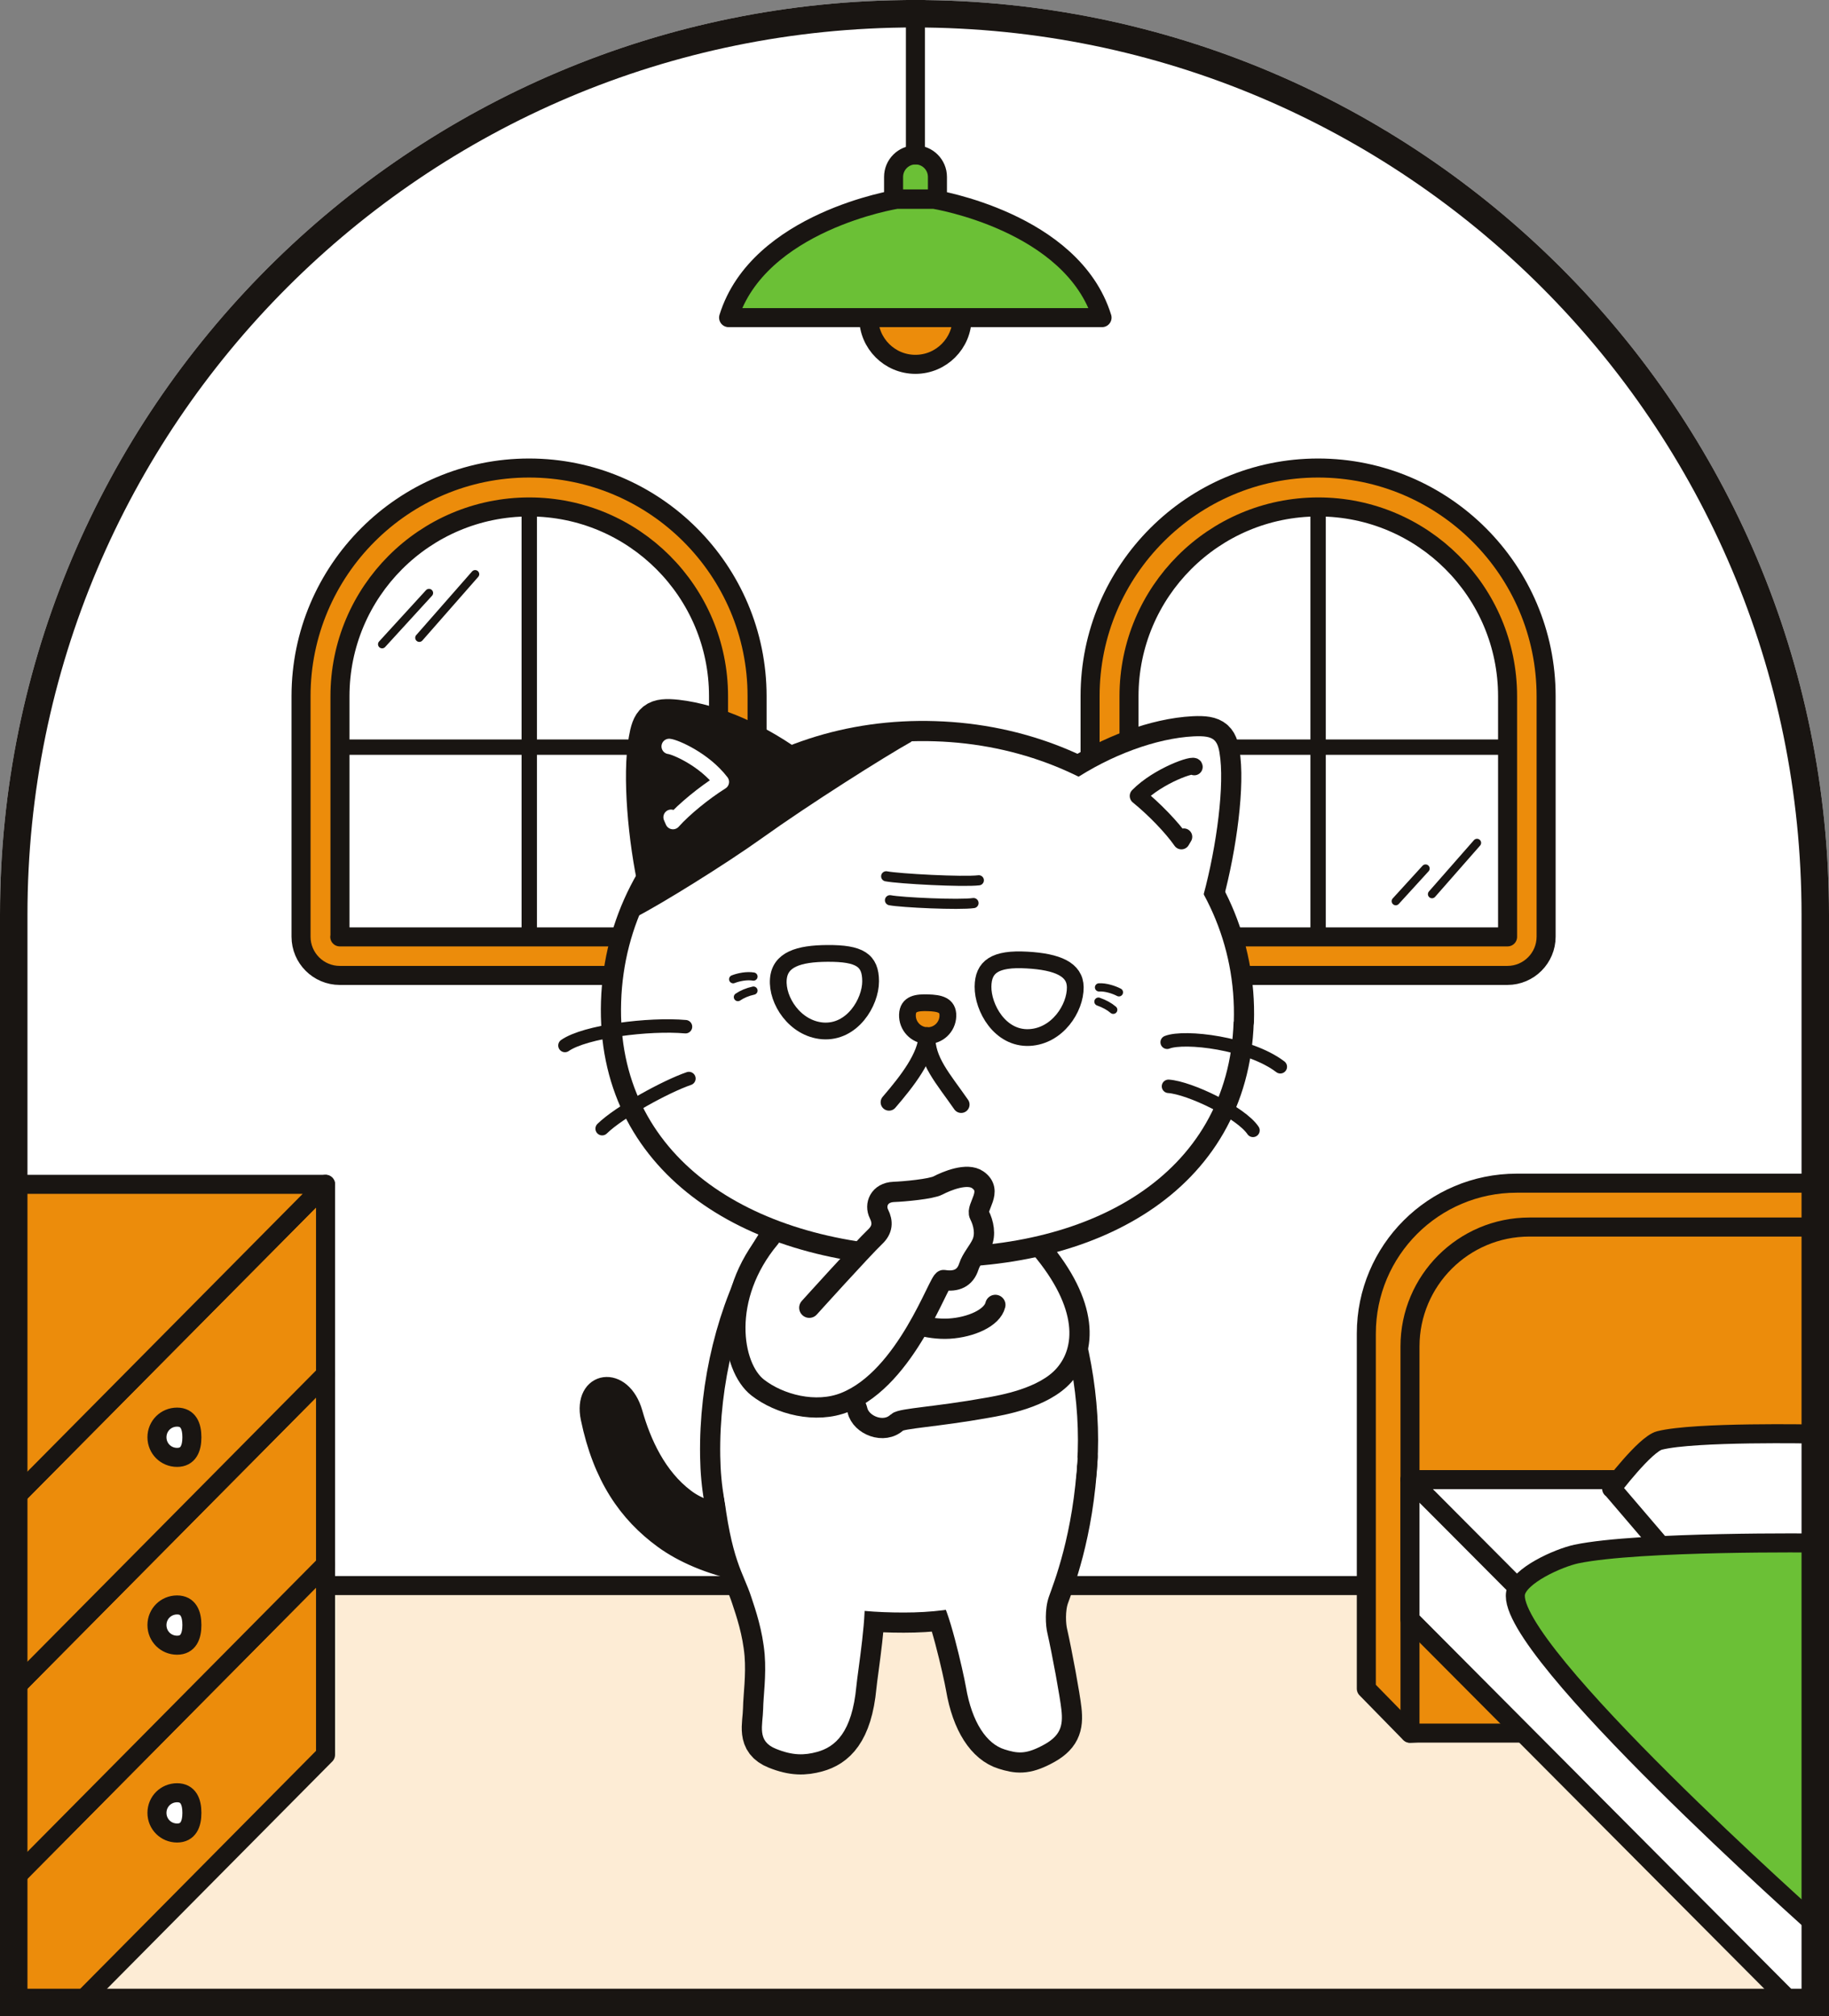 <svg width="333" height="367" viewBox="0 0 333 367" fill="none" xmlns="http://www.w3.org/2000/svg">
<rect x="0" y="0" width="333" height="367" fill="#808080" stroke="none"/>
<g>
<path d="M0 166.5C0 74.545 74.545 0 166.5 0C258.455 0 333 74.545 333 166.5V367H0V166.5Z" fill="white"/>
<mask id="mask0_1062_2039" style="mask-type:luminance" maskUnits="userSpaceOnUse" x="5" y="-6" width="324" height="368">
<path d="M5 362H328.333V156.607C328.333 67.322 255.951 -5.06 166.667 -5.06C77.382 -5.06 5 67.322 5 156.607V362Z" fill="white"/>
</mask>
<g>

<path d="M349.489 288.615H-16.188V446.998H349.489V288.615Z" fill="#FDECD5" stroke="#191512" stroke-width="3.465" stroke-miterlimit="10"/>
<path d="M61.861 177.554C57.989 177.554 54.809 174.409 54.809 170.503V126.707C54.809 103.824 73.441 85.193 96.323 85.193C119.206 85.193 137.838 103.824 137.838 126.707V170.503C137.838 174.374 134.692 177.554 130.786 177.554H61.826H61.861Z" fill="#EC8C0B" stroke="#191512" stroke-width="3.465" stroke-linecap="round" stroke-linejoin="round"/>
<path d="M61.862 170.537H130.821V126.742C130.821 107.696 115.37 92.279 96.359 92.279C77.313 92.279 61.896 107.73 61.896 126.742V170.537H61.862Z" fill="white" stroke="#191512" stroke-width="3.465" stroke-linecap="round" stroke-linejoin="round"/>
<path d="M96.359 92.245V170.537" stroke="#191512" stroke-width="2.797" stroke-linecap="round" stroke-linejoin="round"/>
<path d="M61.862 136.005H130.821" stroke="#191512" stroke-width="2.797" stroke-linecap="round" stroke-linejoin="round"/>
<path d="M78.109 107.937L69.571 117.27" stroke="#191512" stroke-width="1.494" stroke-linecap="round" stroke-linejoin="round"/>
<path d="M86.506 104.515L76.344 116.095" stroke="#191512" stroke-width="1.494" stroke-linecap="round" stroke-linejoin="round"/>
<path d="M166.667 66.32C171.363 66.32 175.17 62.513 175.17 57.817C175.17 53.12 171.363 49.313 166.667 49.313C161.971 49.313 158.164 53.12 158.164 57.817C158.164 62.513 161.971 66.32 166.667 66.32Z" fill="#EC8C0B" stroke="#191512" stroke-width="3.465" stroke-linecap="round" stroke-linejoin="round"/>
<path d="M166.666 28.193C168.879 28.193 170.676 29.99 170.676 32.203V36.212H162.691V32.203C162.691 29.99 164.489 28.193 166.701 28.193H166.666Z" fill="#6BC036" stroke="#191512" stroke-width="3.465" stroke-linecap="round" stroke-linejoin="round"/>
<path d="M166.668 28.192V-7.031" stroke="#191512" stroke-width="3.465" stroke-linecap="round" stroke-linejoin="round"/>
<path d="M170.089 36.282H163.245C163.245 36.282 138.081 40.292 132.654 57.817H200.646C195.219 40.292 170.054 36.282 170.054 36.282H170.089Z" fill="#6BC036" stroke="#191512" stroke-width="3.465" stroke-linecap="round" stroke-linejoin="round"/>
<path d="M205.519 177.554C201.648 177.554 198.468 174.409 198.468 170.503V126.707C198.468 103.824 217.099 85.193 239.982 85.193C262.865 85.193 281.496 103.824 281.496 126.707V170.503C281.496 174.374 278.351 177.554 274.445 177.554H205.485H205.519Z" fill="#EC8C0B" stroke="#191512" stroke-width="3.465" stroke-linecap="round" stroke-linejoin="round"/>
<path d="M205.52 170.537H274.48V126.742C274.48 107.696 259.029 92.279 240.017 92.279C220.971 92.279 205.555 107.73 205.555 126.742V170.537H205.52Z" fill="white" stroke="#191512" stroke-width="3.465" stroke-linecap="round" stroke-linejoin="round"/>
<path d="M239.981 92.245V170.537" stroke="#191512" stroke-width="2.797" stroke-linecap="round" stroke-linejoin="round"/>
<path d="M205.52 136.005H274.48" stroke="#191512" stroke-width="2.797" stroke-linecap="round" stroke-linejoin="round"/>
<path d="M259.547 158.094L254.12 164.039" stroke="#191512" stroke-width="1.494" stroke-linecap="round" stroke-linejoin="round"/>
<path d="M268.914 153.427L260.722 162.76" stroke="#191512" stroke-width="1.494" stroke-linecap="round" stroke-linejoin="round"/>
<path d="M331.397 215.37H276.138C261.033 215.37 248.762 227.606 248.762 242.746V307.385L256.712 315.508L331.397 310.6V215.37Z" fill="#EC8C0B" stroke="#191512" stroke-width="3.465" stroke-linecap="round" stroke-linejoin="round"/>
<path d="M278.489 223.355H331.397V315.474H256.712V245.097C256.712 233.102 266.46 223.355 278.454 223.355H278.489Z" fill="#EC8C0B" stroke="#191512" stroke-width="3.465" stroke-linecap="round" stroke-linejoin="round"/>
<path d="M328.334 366.701L256.712 294.768V269.328L331.056 342.646C331.056 352.346 331.056 365.62 328.334 366.701Z" fill="white" stroke="#191512" stroke-width="3.465" stroke-linecap="round" stroke-linejoin="round"/>
<path d="M256.712 269.328H328.334V341.26L256.712 269.328Z" fill="white" stroke="#191512" stroke-width="3.465" stroke-linecap="round" stroke-linejoin="round"/>
<path d="M293.422 270.952C293.422 270.952 299.505 262.898 302.132 262.207C308.527 260.583 330.376 261.032 330.376 261.032V284.053H304.69L293.456 270.918L293.422 270.952Z" fill="white" stroke="#191512" stroke-width="3.465" stroke-linecap="round" stroke-linejoin="round"/>
<path d="M275.931 289.998C276.484 286.783 283.777 283.569 286.992 282.877C298.468 280.492 331.056 280.872 331.056 280.872V309.461V334.312V350.814C331.056 350.814 274.133 300.264 275.931 289.998Z" fill="#6BC036" stroke="#191512" stroke-width="3.465" stroke-linecap="round" stroke-linejoin="round"/>
<path d="M59.27 284.779L-16.188 360.894V395.53L59.27 319.415V284.779Z" fill="#EC8C0B" stroke="#191512" stroke-width="3.465" stroke-linecap="round" stroke-linejoin="round"/>
<path d="M59.27 250.178L-16.188 326.294V360.894L59.27 284.779V250.178Z" fill="#EC8C0B" stroke="#191512" stroke-width="3.465" stroke-linecap="round" stroke-linejoin="round"/>
<path d="M59.27 215.578L-16.188 291.693V326.293L59.27 250.178V215.578Z" fill="#EC8C0B" stroke="#191512" stroke-width="3.465" stroke-linecap="round" stroke-linejoin="round"/>
<path d="M34.936 261.619C34.936 263.659 34.279 265.284 32.24 265.284C30.2 265.284 28.576 263.659 28.576 261.619C28.576 259.58 30.2 257.955 32.24 257.955C34.279 257.955 34.936 259.58 34.936 261.619Z" fill="white" stroke="#191512" stroke-width="3.465" stroke-linecap="round" stroke-linejoin="round"/>
<path d="M34.936 295.806C34.936 297.846 34.279 299.47 32.24 299.47C30.2 299.47 28.576 297.846 28.576 295.806C28.576 293.767 30.2 292.142 32.24 292.142C34.279 292.142 34.936 293.767 34.936 295.806Z" fill="white" stroke="#191512" stroke-width="3.465" stroke-linecap="round" stroke-linejoin="round"/>
<path d="M34.936 329.992C34.936 332.031 34.279 333.656 32.24 333.656C30.2 333.656 28.576 332.031 28.576 329.992C28.576 327.953 30.2 326.328 32.24 326.328C34.279 326.328 34.936 327.953 34.936 329.992Z" fill="white" stroke="#191512" stroke-width="3.465" stroke-linecap="round" stroke-linejoin="round"/>
<path d="M59.269 215.578L-16.19 291.693H-72.636L2.787 215.578H59.269Z" fill="#EC8C0B" stroke="#191512" stroke-width="3.465" stroke-linecap="round" stroke-linejoin="round"/>
<path d="M147.275 272.784C137.147 276.793 129.542 276.482 124.703 272.818C119.518 268.912 116.718 262.725 115.163 257.229C113.158 250.247 106.175 251.353 107.558 258.093C109.77 268.774 114.402 275.376 120.831 280.077C127.952 285.297 141.122 288.684 150.973 285.331" fill="#191512"/>
<path d="M147.275 272.784C137.147 276.793 129.542 276.482 124.703 272.818C119.518 268.912 116.718 262.725 115.163 257.229C113.158 250.247 106.175 251.353 107.558 258.093C109.77 268.774 114.402 275.376 120.831 280.077C127.952 285.297 141.122 288.684 150.973 285.331" stroke="#191512" stroke-width="3.687" stroke-linecap="round" stroke-linejoin="round"/>
<path d="M196.256 262.138C196.256 284.744 184.746 293.524 164.559 293.524C144.372 293.524 131.479 287.613 131.134 265.007C130.719 238.909 144.372 211.464 164.559 211.464C184.746 211.464 196.256 239.497 196.256 262.103V262.138Z" stroke="#191512" stroke-width="7.342" stroke-linecap="round" stroke-linejoin="round"/>
<path d="M131.617 270.676C133.138 284.226 135.316 286.161 136.802 290.759C137.562 293.04 138.841 296.773 139.222 301.163C139.533 305.069 138.98 308.768 138.945 311.049C138.876 314.126 137.735 316.926 141.296 318.343C144.372 319.587 146.481 319.518 148.762 318.896C152.046 317.997 155.122 315.405 155.917 306.936C156.159 304.309 158.026 293.109 157.265 289.722" stroke="#191512" stroke-width="7.342" stroke-linecap="round" stroke-linejoin="round"/>
<path d="M196.185 265.249C195.46 279.352 191.761 288.373 190.966 290.655C190.171 292.936 190.378 295.943 190.689 297.257C191.554 301.059 193.005 308.94 193.247 311.222C193.593 314.264 193.04 316.096 189.618 317.824C186.68 319.345 185.228 319.172 182.912 318.446C179.663 317.444 176.967 313.572 175.861 307.074C175.411 304.447 172.508 291.657 171.09 291.104" stroke="#191512" stroke-width="7.342" stroke-linecap="round" stroke-linejoin="round"/>
<path d="M196.256 262.138C196.256 284.744 184.746 293.524 164.559 293.524C144.372 293.524 131.479 287.613 131.134 265.007C130.719 238.909 144.372 211.464 164.559 211.464C184.746 211.464 196.256 239.497 196.256 262.103V262.138Z" fill="white"/>
<path d="M131.617 270.676C133.138 284.226 135.316 286.161 136.802 290.759C137.562 293.04 138.841 296.773 139.222 301.163C139.533 305.069 138.98 308.768 138.945 311.049C138.876 314.126 137.735 316.926 141.296 318.343C144.372 319.587 146.481 319.518 148.762 318.896C152.046 317.997 155.122 315.405 155.917 306.936C156.159 304.309 158.026 293.109 157.265 289.722" fill="white"/>
<path d="M196.185 265.249C195.46 279.352 191.761 288.373 190.966 290.655C190.171 292.936 190.378 295.943 190.689 297.257C191.554 301.059 193.005 308.94 193.247 311.222C193.593 314.264 193.04 316.096 189.618 317.824C186.68 319.345 185.228 319.172 182.912 318.446C179.663 317.444 176.967 313.572 175.861 307.074C175.411 304.447 172.508 291.657 171.09 291.104" fill="white"/>
<path d="M189.343 226.984C198.295 237.527 197.846 245.719 193.698 250.351C189.999 254.499 182.464 255.778 179.699 256.262C170.469 257.921 164.144 258.163 163.349 258.889C160.929 261.17 156.747 259.408 156.124 256.746C155.744 255.19 154.016 252.805 153.255 251.423C152.08 249.245 152.737 247.067 154.396 244.89C155.64 243.265 155.813 241.917 157.784 240.085C158.924 239.013 161.793 238.841 163.487 239.808C164.731 240.5 168.845 242.09 172.82 241.848C176.795 241.606 180.666 239.878 181.22 237.527" fill="white"/>
<path d="M189.343 226.984C198.295 237.527 197.846 245.719 193.698 250.351C189.999 254.499 182.464 255.778 179.699 256.262C170.469 257.921 164.144 258.163 163.349 258.889C160.929 261.17 156.747 259.408 156.124 256.746C155.744 255.19 154.016 252.805 153.255 251.423C152.08 249.245 152.737 247.067 154.396 244.89C155.64 243.265 155.813 241.917 157.784 240.085C158.924 239.013 161.793 238.841 163.487 239.808C164.731 240.5 168.845 242.09 172.82 241.848C176.795 241.606 180.666 239.878 181.22 237.527" stroke="#191512" stroke-width="3.687" stroke-linecap="round" stroke-linejoin="round"/>

<g id="wrap" style="transform-origin:center;">
  <path d="M224.599 185.954C223.7 214.16 198.052 227.987 167.254 226.984C136.455 226.016 112.189 210.6 113.088 182.394C113.987 154.188 139.393 133.932 170.192 134.934C200.99 135.902 225.532 157.748 224.634 185.954H224.599Z" stroke="#191512" stroke-width="7.342" stroke-linecap="round" stroke-linejoin="round"/>
  <path d="M119.934 161.412C117.964 152.632 116.996 141.121 118.102 134.796C118.69 131.373 119.346 130.613 123.183 131.028C129.958 131.788 138.116 135.452 144.684 140.464" stroke="#191512" stroke-width="7.342" stroke-linecap="round" stroke-linejoin="round"/>
  <path d="M218.655 164.558C221.178 155.916 222.872 144.475 222.181 138.114C221.8 134.658 221.178 133.863 217.341 134.036C210.497 134.381 202.167 137.492 195.288 142.09" stroke="#191512" stroke-width="7.342" stroke-linecap="round" stroke-linejoin="round"/>
  <path d="M224.599 185.954C223.7 214.16 198.052 227.987 167.254 226.984C136.455 226.016 112.189 210.6 113.088 182.394C113.987 154.188 139.393 133.932 170.192 134.934C200.99 135.902 225.532 157.748 224.634 185.954H224.599Z" fill="white"/>
  <path d="M119.934 161.412C117.964 152.632 116.996 141.121 118.102 134.796C118.69 131.373 119.346 130.613 123.183 131.028C129.958 131.788 138.116 135.452 144.684 140.464" fill="white"/>
  <path d="M218.655 164.558C221.178 155.916 222.872 144.475 222.181 138.114C221.8 134.658 221.178 133.863 217.341 134.036C210.497 134.381 202.167 137.492 195.288 142.09" fill="white"/>
  <path d="M166.01 135.003C160.306 131.685 144.164 138.356 143.161 137.665C136.49 133.24 128.851 130.095 122.318 129.334C118.066 128.85 117.34 129.714 116.684 133.517C115.612 139.739 116.338 150.558 118.032 159.718C118.239 160.859 115.578 165.836 115.82 166.908C120.417 164.557 132.169 157.264 138.737 152.563C147.275 146.445 160.998 137.768 166.01 134.969V135.003Z" fill="#191512"/>
  <path d="M102.857 190.309C106.522 187.751 118.17 186.3 124.807 186.887" stroke="#191512" stroke-width="2.447" stroke-linecap="round" stroke-linejoin="round"/>
  <path d="M109.632 205.449C112.778 202.373 121.281 197.741 125.429 196.323" stroke="#191512" stroke-width="2.447" stroke-linecap="round" stroke-linejoin="round"/>
  <path d="M212.501 189.722C215.681 188.477 227.434 189.86 233.103 194.181" stroke="#191512" stroke-width="2.447" stroke-linecap="round" stroke-linejoin="round"/>
  <path d="M212.744 197.74C216.65 198.017 225.948 202.511 228.126 205.76" stroke="#191512" stroke-width="2.447" stroke-linecap="round" stroke-linejoin="round"/>
  <path d="M172.578 184.952C172.509 186.991 170.815 188.581 168.776 188.512C166.736 188.443 165.146 186.749 165.215 184.71C165.284 182.67 166.943 182.463 168.983 182.532C171.022 182.601 172.647 182.912 172.578 184.952Z" fill="#EC8C0B" stroke="#191512" stroke-width="3.051" stroke-linecap="round" stroke-linejoin="round"/>
  <path d="M168.774 188.511C168.636 192.314 165.248 196.704 161.861 200.644" stroke="#191512" stroke-width="3.051" stroke-linecap="round" stroke-linejoin="round"/>
  <path d="M168.775 188.511C168.637 193.04 171.714 196.323 174.997 201.059" stroke="#191512" stroke-width="3.051" stroke-linecap="round" stroke-linejoin="round"/>
  <path d="M217.444 139.6C217.548 138.84 210.842 141.19 207.213 144.889C210.116 147.239 213.365 150.592 215.094 153.081L215.543 152.321" stroke="#191512" stroke-width="3.051" stroke-linecap="round" stroke-linejoin="round"/>
  <path d="M178.973 179.594C178.939 183.431 182.05 189.134 187.442 188.857C192.523 188.581 195.807 183.534 195.773 179.697C195.738 176.448 192.523 175.065 186.993 174.754C181.116 174.409 179.008 175.999 178.973 179.594Z" stroke="#191512" stroke-width="3.051" stroke-linecap="round" stroke-linejoin="round"/>
  <path fill="#191512" stroke="#191512" stroke-width="2.575" stroke-linecap="round" stroke-linejoin="round">
    <animate calcMode="discrete" attributeName="d" dur="3s" repeatCount="indefinite" 
      values="M188.651 183.638C189.643 183.638 190.448 182.833 190.448 181.841C190.448 180.848 189.643 180.043 188.651 180.043C187.658 180.043 186.853 180.848 186.853 181.841C186.853 182.833 187.658 183.638 188.651 183.638Z;
              M185.097 182.943C186.09 182.943 186.895 182.138 186.895 181.145C186.895 180.153 186.09 179.348 185.097 179.348C184.105 179.348 183.3 180.153 183.3 181.145C183.3 182.138 184.105 182.943 185.097 182.943Z" >  
    </animate>
  </path>
  <path d="M158.509 178.626C158.509 182.463 155.156 188.062 149.764 187.648C144.717 187.233 141.399 182.082 141.71 178.246C141.987 174.651 145.409 173.579 150.628 173.545C156.504 173.51 158.509 174.754 158.509 178.626Z" stroke="#191512" stroke-width="3.051" stroke-linecap="round" stroke-linejoin="round"/>
  <path fill="#191512" stroke="#191512" stroke-width="2.575" stroke-linecap="round" stroke-linejoin="round">
    <animate calcMode="discrete" attributeName="d" dur="3s" repeatCount="indefinite" 
      values="M152.184 182.29C153.177 182.29 153.982 181.485 153.982 180.493C153.982 179.5 153.177 178.695 152.184 178.695C151.191 178.695 150.387 179.5 150.387 180.493C150.387 181.485 151.191 182.29 152.184 182.29Z;
              M148.631 181.595C149.624 181.595 150.428 180.79 150.428 179.797C150.428 178.805 149.624 178 148.631 178C147.638 178 146.833 178.805 146.833 179.797C146.833 180.79 147.638 181.595 148.631 181.595Z" >  
    </animate>
  </path>
  <path d="M137.182 177.762C135.972 177.554 134.451 177.865 133.484 178.246" stroke="#191512" stroke-width="1.494" stroke-linecap="round" stroke-linejoin="round"/>
  <path d="M137.182 180.319C136.076 180.561 135.108 180.976 134.347 181.495" stroke="#191512" stroke-width="1.494" stroke-linecap="round" stroke-linejoin="round"/>
  <path d="M200.093 179.732C201.303 179.662 202.789 180.146 203.722 180.63" stroke="#191512" stroke-width="1.494" stroke-linecap="round" stroke-linejoin="round"/>
  <path d="M199.988 182.325C201.06 182.705 201.959 183.189 202.684 183.811" stroke="#191512" stroke-width="1.494" stroke-linecap="round" stroke-linejoin="round"/>
  <path d="M161.343 159.511C163.659 159.96 175.343 160.583 178.212 160.237" stroke="#191512" stroke-width="1.844" stroke-linecap="round" stroke-linejoin="round"/>
  <path d="M162.035 163.866C164.143 164.28 174.686 164.764 177.244 164.384" stroke="#191512" stroke-width="1.844" stroke-linecap="round" stroke-linejoin="round"/>
  <path d="M121.833 135.867C122.905 135.971 128.194 138.218 131.339 142.331C128.194 144.301 124.564 147.274 122.525 149.555L122.179 148.76" fill="#191512"/>
  <path d="M121.833 135.867C122.905 135.971 128.194 138.218 131.339 142.331C128.194 144.301 124.564 147.274 122.525 149.555L122.179 148.76" stroke="white" stroke-width="2.797" stroke-linecap="round" stroke-linejoin="round"/>
</g>
<animateTransform
  href="#wrap"
  attributeName="transform"
  type="rotate"
  dur="3s"
  repeatCount="indefinite"
  calcMode="discrete"
  values="0;-6 -5 34" />
<path d="M140.223 225.29C131.167 236.075 133.137 248.795 137.942 252.563C141.883 255.639 148.519 257.402 153.843 255.259C165.077 250.765 170.953 232.86 171.817 232.998C174.133 233.378 175.723 232.618 176.38 230.579C176.864 229.058 178.108 227.779 178.765 226.327C179.491 224.702 179.111 222.697 178.315 221.142C177.59 219.725 180.977 216.821 178.004 214.747C176.069 213.399 172.301 214.989 170.78 215.784C169.536 216.441 164.627 216.89 162.726 216.959C160.064 217.063 159.2 219.31 160.03 220.969C160.756 222.421 160.721 223.804 159.339 225.117C156.988 227.364 147.344 238.045 147.344 238.045" fill="white"/>
<path d="M140.223 225.29C131.167 236.075 133.137 248.795 137.942 252.563C141.883 255.639 148.519 257.402 153.843 255.259C165.077 250.765 170.953 232.86 171.817 232.998C174.133 233.378 175.723 232.618 176.38 230.579C176.864 229.058 178.108 227.779 178.765 226.327C179.491 224.702 179.111 222.697 178.315 221.142C177.59 219.725 180.977 216.821 178.004 214.747C176.069 213.399 172.301 214.989 170.78 215.784C169.536 216.441 164.627 216.89 162.726 216.959C160.064 217.063 159.2 219.31 160.03 220.969C160.756 222.421 160.721 223.804 159.339 225.117C156.988 227.364 147.344 238.045 147.344 238.045" stroke="#191512" stroke-width="3.687" stroke-linecap="round" stroke-linejoin="round"/>
</g>
</g>
<path d="M166.5 2.5C257.075 2.5 330.5 75.925 330.5 166.5V364.5H2.5V166.5C2.5 75.925 75.925 2.5 166.5 2.5Z" stroke="#191512" stroke-width="5"/>

</svg>
